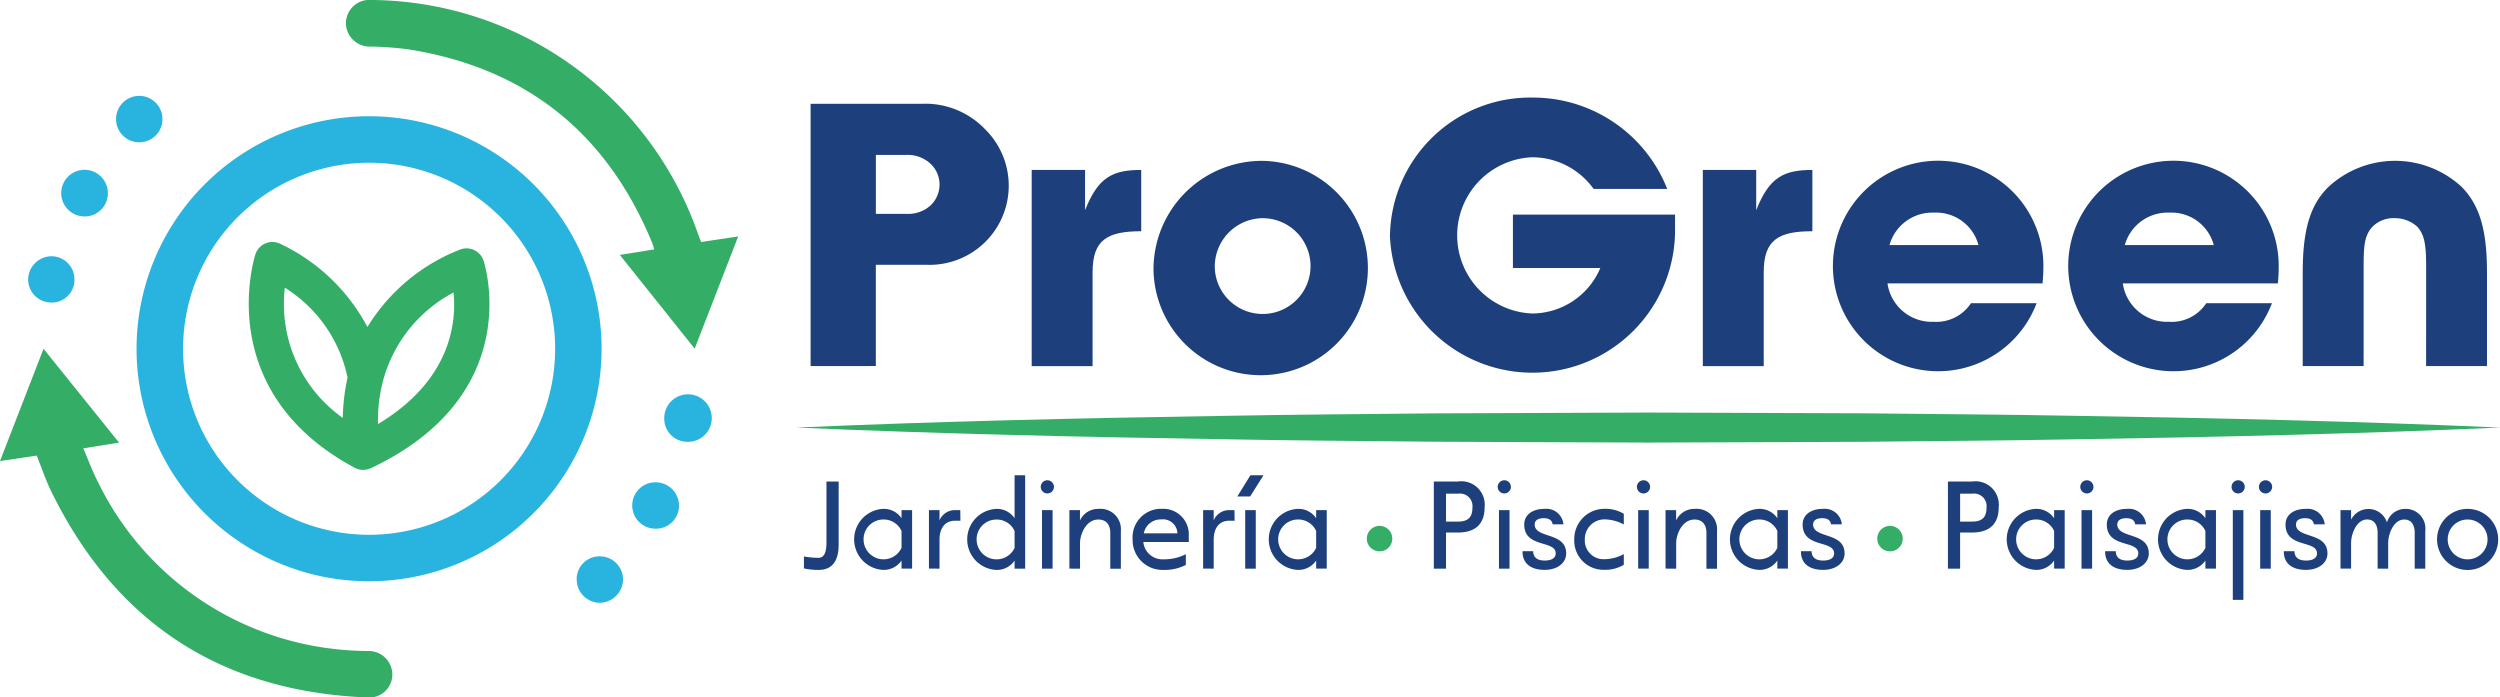 <svg id="Grupo_2" data-name="Grupo 2" xmlns="http://www.w3.org/2000/svg" xmlns:xlink="http://www.w3.org/1999/xlink" width="180" height="50.216" viewBox="0 0 180 50.216">
  <defs>
    <clipPath id="clip-path">
      <rect id="Rectángulo_1" data-name="Rectángulo 1" width="180" height="50.216" fill="none"/>
    </clipPath>
  </defs>
  <g id="Grupo_1" data-name="Grupo 1" clip-path="url(#clip-path)">
    <path id="Trazado_1" data-name="Trazado 1" d="M52.993,30.884A16.741,16.741,0,1,1,36.28,47.589,16.745,16.745,0,0,1,52.993,30.884M39.629,47.617A13.394,13.394,0,1,0,53.057,34.232,13.4,13.4,0,0,0,39.629,47.617" transform="translate(-26.448 -22.515)" fill="#29b4e0"/>
    <path id="Trazado_2" data-name="Trazado 2" d="M2.645,100.357,0,100.749l3.134-8.084,5.437,6.756L6,99.835c.349.813.636,1.613,1.024,2.362a21.611,21.611,0,0,0,17.2,12.1,22.41,22.41,0,0,0,2.243.13,1.7,1.7,0,0,1,1.781,1.714,1.661,1.661,0,0,1-1.8,1.631q-15.81-.642-22.769-14.858c-.395-.808-.679-1.67-1.032-2.552" transform="translate(0 -67.554)" fill="#34ae67"/>
    <path id="Trazado_3" data-name="Trazado 3" d="M117.476,17.425l2.664-.4-3.133,8.079-5.39-6.749,2.477-.4c-.057-.18-.094-.339-.156-.489C110.679,9.566,104.851,4.9,96.4,3.555a23.875,23.875,0,0,0-2.709-.2,1.71,1.71,0,0,1-1.795-1.705A1.689,1.689,0,0,1,93.733,0a25.118,25.118,0,0,1,23.5,16.8c.067.195.147.385.239.623" transform="translate(-66.99 -0.001)" fill="#34ae67"/>
    <path id="Trazado_4" data-name="Trazado 4" d="M178.1,108.379a1.658,1.658,0,0,1-1.6-1.661,1.711,1.711,0,1,1,1.6,1.661" transform="translate(-128.674 -76.57)" fill="#29b4e0"/>
    <path id="Trazado_5" data-name="Trazado 5" d="M17.865,48.475a1.679,1.679,0,1,1,1.69-1.679,1.662,1.662,0,0,1-1.69,1.679" transform="translate(-11.789 -32.891)" fill="#29b4e0"/>
    <path id="Trazado_6" data-name="Trazado 6" d="M169.623,128.14a1.684,1.684,0,0,1,1.706,1.667,1.652,1.652,0,0,1-1.69,1.672,1.669,1.669,0,1,1-.017-3.339" transform="translate(-122.441 -93.415)" fill="#29b4e0"/>
    <path id="Trazado_7" data-name="Trazado 7" d="M32.6,25.476a1.671,1.671,0,0,1-.05,3.341,1.671,1.671,0,1,1,.05-3.341" transform="translate(-22.516 -18.572)" fill="#29b4e0"/>
    <path id="Trazado_8" data-name="Trazado 8" d="M153.214,149.486a1.639,1.639,0,0,1,1.639-1.671,1.67,1.67,0,0,1,1.7,1.681,1.7,1.7,0,0,1-1.68,1.661,1.673,1.673,0,0,1-1.655-1.67" transform="translate(-111.694 -107.758)" fill="#29b4e0"/>
    <path id="Trazado_9" data-name="Trazado 9" d="M10.81,69.763a1.637,1.637,0,0,1-1.655,1.654,1.667,1.667,0,0,1-1.68-1.641,1.694,1.694,0,0,1,1.694-1.693,1.666,1.666,0,0,1,1.642,1.68" transform="translate(-5.448 -49.633)" fill="#29b4e0"/>
    <path id="Trazado_10" data-name="Trazado 10" d="M82.988,65.613a1.285,1.285,0,0,0-1.721-.758,13.6,13.6,0,0,0-6.629,5.559,13.709,13.709,0,0,0-6.259-5.982,1.285,1.285,0,0,0-1.8.731c-.034.1-3.209,9.844,7.152,15.39.008,0,.016.005.024.009s.016.011.025.016a1.29,1.29,0,0,0,.168.059c.032.01.062.025.094.033a1.278,1.278,0,0,0,.258.031c.012,0,.025,0,.037,0h.006a1.287,1.287,0,0,0,.306-.041c.034-.009.065-.022.1-.034a1.231,1.231,0,0,0,.142-.049c11.3-5.348,8.134-14.874,8.1-14.969M68.694,67.585a10.019,10.019,0,0,1,4.514,6.473,14.447,14.447,0,0,0-.344,2.9,10.04,10.04,0,0,1-4.17-9.373M75.4,77.4a11.232,11.232,0,0,1,.36-3.1c0-.012.006-.023.009-.035a10.143,10.143,0,0,1,5.072-6.335c.212,2.179-.2,6.328-5.44,9.47" transform="translate(-48.184 -46.869)" fill="#34ae67"/>
    <path id="Trazado_11" data-name="Trazado 11" d="M214.636,133.424c.394,0,.582-.341.582-1.093v-4.4h.879v4.526c0,1.219-.484,1.838-1.434,1.838a4.594,4.594,0,0,1-1.067-.108v-.86a6.478,6.478,0,0,0,1.04.1" transform="translate(-155.713 -93.262)" fill="#1d407c"/>
    <path id="Trazado_12" data-name="Trazado 12" d="M228.783,135.205a1.538,1.538,0,0,1,1.344.672v-.582h.762v4.212h-.762v-.582a1.539,1.539,0,0,1-1.344.672,2.2,2.2,0,0,1,0-4.392m-1.389,2.2a1.435,1.435,0,0,0,2.733.609v-1.219a1.412,1.412,0,0,0-1.3-.825,1.427,1.427,0,0,0-1.434,1.434" transform="translate(-165.217 -98.566)" fill="#1d407c"/>
    <path id="Trazado_13" data-name="Trazado 13" d="M246.81,139.748v-4.212h.762v.735a1.206,1.206,0,0,1,1.165-.735h.331l.009.762h-.367c-.87,0-1.138.7-1.138,1.372v2.079Z" transform="translate(-179.927 -98.807)" fill="#1d407c"/>
    <path id="Trazado_14" data-name="Trazado 14" d="M258.82,128.695a1.539,1.539,0,0,1,1.344.672v-3.092h.762V133h-.762v-.582a1.539,1.539,0,0,1-1.344.672,2.2,2.2,0,0,1,0-4.392m-1.389,2.2a1.435,1.435,0,0,0,2.733.609v-1.219a1.412,1.412,0,0,0-1.3-.825,1.427,1.427,0,0,0-1.434,1.434" transform="translate(-187.114 -92.056)" fill="#1d407c"/>
    <path id="Trazado_15" data-name="Trazado 15" d="M276.992,127.6a.475.475,0,1,1-.475.475.478.478,0,0,1,.475-.475m-.385,2.151h.762v4.212h-.762Z" transform="translate(-201.583 -93.021)" fill="#1d407c"/>
    <path id="Trazado_16" data-name="Trazado 16" d="M284.125,139.507v-4.212h.762v.744a1.434,1.434,0,0,1,1.344-.833,1.471,1.471,0,0,1,1.6,1.6v2.707h-.762v-2.59c0-.52-.242-.95-.86-.95-.869,0-1.318,1.031-1.318,1.7v1.837Z" transform="translate(-207.129 -98.566)" fill="#1d407c"/>
    <path id="Trazado_17" data-name="Trazado 17" d="M302.983,135.206a1.837,1.837,0,0,1,1.99,1.721v.663H301.7a1.381,1.381,0,0,0,1.461,1.246,3.418,3.418,0,0,0,1.6-.367v.771a3.285,3.285,0,0,1-1.6.359,2.148,2.148,0,0,1-2.232-2.2,2.055,2.055,0,0,1,2.052-2.2m-1.246,1.766h2.42a1.04,1.04,0,0,0-1.174-1,1.233,1.233,0,0,0-1.246,1" transform="translate(-219.381 -98.566)" fill="#1d407c"/>
    <path id="Trazado_18" data-name="Trazado 18" d="M319.655,139.748v-4.212h.762v.735a1.206,1.206,0,0,1,1.165-.735h.331l.009.762h-.367c-.87,0-1.138.7-1.138,1.372v2.079Z" transform="translate(-233.031 -98.807)" fill="#1d407c"/>
    <path id="Trazado_19" data-name="Trazado 19" d="M329.693,126.275h.941l-.959,1.524h-.923Zm-.376,2.51h.762V133h-.762Z" transform="translate(-239.663 -92.056)" fill="#1d407c"/>
    <path id="Trazado_20" data-name="Trazado 20" d="M338.942,135.205a1.538,1.538,0,0,1,1.344.672v-.582h.762v4.212h-.762v-.582a1.539,1.539,0,0,1-1.344.672,2.2,2.2,0,0,1,0-4.392m-1.389,2.2a1.435,1.435,0,0,0,2.733.609v-1.219a1.412,1.412,0,0,0-1.3-.825,1.427,1.427,0,0,0-1.434,1.434" transform="translate(-245.523 -98.566)" fill="#1d407c"/>
    <path id="Trazado_21" data-name="Trazado 21" d="M380.953,127.93h1.739a1.685,1.685,0,0,1,1.918,1.855c0,1.174-.627,1.819-1.927,1.819h-.851v2.6h-.878Zm1.739,2.886c.78,0,1.04-.358,1.04-1.013a.9.9,0,0,0-1.03-.995h-.87v2.007Z" transform="translate(-277.718 -93.262)" fill="#1d407c"/>
    <path id="Trazado_22" data-name="Trazado 22" d="M398.4,127.6a.475.475,0,1,1-.475.475.478.478,0,0,1,.475-.475m-.385,2.151h.762v4.212h-.762Z" transform="translate(-290.09 -93.021)" fill="#1d407c"/>
    <path id="Trazado_23" data-name="Trazado 23" d="M404.54,138.253h.762c.009.5.359.672.833.672.52,0,.789-.2.789-.511,0-.986-2.267-.358-2.267-2.089,0-.636.52-1.12,1.461-1.12a1.234,1.234,0,0,1,1.362,1.111h-.78c-.045-.3-.26-.439-.636-.439-.44,0-.654.179-.654.448,0,1.04,2.267.52,2.267,2.089,0,.708-.663,1.183-1.542,1.183-1.066,0-1.613-.511-1.6-1.344" transform="translate(-294.913 -98.566)" fill="#1d407c"/>
    <path id="Trazado_24" data-name="Trazado 24" d="M418.269,137.4a2.173,2.173,0,0,1,2.151-2.2,2.6,2.6,0,0,1,1.416.358v.771a2.985,2.985,0,0,0-1.407-.368,1.414,1.414,0,0,0-1.4,1.434,1.35,1.35,0,0,0,1.4,1.434,2.989,2.989,0,0,0,1.407-.368v.771a2.6,2.6,0,0,1-1.416.359,2.1,2.1,0,0,1-2.151-2.2" transform="translate(-304.922 -98.566)" fill="#1d407c"/>
    <path id="Trazado_25" data-name="Trazado 25" d="M435.384,127.6a.475.475,0,1,1-.475.475.478.478,0,0,1,.475-.475M435,129.75h.762v4.212H435Z" transform="translate(-317.052 -93.021)" fill="#1d407c"/>
    <path id="Trazado_26" data-name="Trazado 26" d="M442.518,139.507v-4.212h.762v.744a1.434,1.434,0,0,1,1.344-.833,1.471,1.471,0,0,1,1.6,1.6v2.707h-.762v-2.59c0-.52-.242-.95-.86-.95-.869,0-1.318,1.031-1.318,1.7v1.837Z" transform="translate(-322.599 -98.566)" fill="#1d407c"/>
    <path id="Trazado_27" data-name="Trazado 27" d="M461.474,135.205a1.538,1.538,0,0,1,1.344.672v-.582h.762v4.212h-.762v-.582a1.539,1.539,0,0,1-1.344.672,2.2,2.2,0,0,1,0-4.392m-1.389,2.2a1.435,1.435,0,0,0,2.733.609v-1.219a1.412,1.412,0,0,0-1.3-.825,1.427,1.427,0,0,0-1.434,1.434" transform="translate(-334.85 -98.566)" fill="#1d407c"/>
    <path id="Trazado_28" data-name="Trazado 28" d="M478.509,138.253h.762c.009.5.358.672.834.672.52,0,.789-.2.789-.511,0-.986-2.267-.358-2.267-2.089,0-.636.52-1.12,1.461-1.12a1.234,1.234,0,0,1,1.362,1.111h-.78c-.045-.3-.26-.439-.636-.439-.439,0-.654.179-.654.448,0,1.04,2.267.52,2.267,2.089,0,.708-.663,1.183-1.541,1.183-1.067,0-1.613-.511-1.6-1.344" transform="translate(-348.837 -98.566)" fill="#1d407c"/>
    <path id="Trazado_29" data-name="Trazado 29" d="M517.545,127.93h1.739a1.685,1.685,0,0,1,1.918,1.855c0,1.174-.627,1.819-1.927,1.819h-.852v2.6h-.878Zm1.739,2.886c.78,0,1.04-.358,1.04-1.013a.9.9,0,0,0-1.031-.995h-.87v2.007Z" transform="translate(-377.295 -93.262)" fill="#1d407c"/>
    <path id="Trazado_30" data-name="Trazado 30" d="M535.014,135.205a1.539,1.539,0,0,1,1.344.672v-.582h.762v4.212h-.762v-.582a1.539,1.539,0,0,1-1.344.672,2.2,2.2,0,0,1,0-4.392m-1.389,2.2a1.435,1.435,0,0,0,2.733.609v-1.219a1.412,1.412,0,0,0-1.3-.825,1.427,1.427,0,0,0-1.434,1.434" transform="translate(-388.462 -98.566)" fill="#1d407c"/>
    <path id="Trazado_31" data-name="Trazado 31" d="M553.186,127.6a.475.475,0,1,1-.475.475.478.478,0,0,1,.475-.475m-.385,2.151h.762v4.212H552.8Z" transform="translate(-402.931 -93.021)" fill="#1d407c"/>
    <path id="Trazado_32" data-name="Trazado 32" d="M559.327,138.253h.762c.009.5.359.672.834.672.52,0,.789-.2.789-.511,0-.986-2.267-.358-2.267-2.089,0-.636.52-1.12,1.461-1.12a1.234,1.234,0,0,1,1.362,1.111h-.78c-.045-.3-.26-.439-.636-.439-.439,0-.654.179-.654.448,0,1.04,2.267.52,2.267,2.089,0,.708-.663,1.183-1.541,1.183-1.067,0-1.613-.511-1.6-1.344" transform="translate(-407.754 -98.566)" fill="#1d407c"/>
    <path id="Trazado_33" data-name="Trazado 33" d="M575.207,135.205a1.539,1.539,0,0,1,1.344.672v-.582h.762v4.212h-.762v-.582a1.539,1.539,0,0,1-1.344.672,2.2,2.2,0,0,1,0-4.392m-1.389,2.2a1.435,1.435,0,0,0,2.733.609v-1.219a1.412,1.412,0,0,0-1.3-.825,1.427,1.427,0,0,0-1.434,1.434" transform="translate(-417.763 -98.566)" fill="#1d407c"/>
    <path id="Trazado_34" data-name="Trazado 34" d="M593.379,127.6a.475.475,0,1,1-.475.475.478.478,0,0,1,.475-.475m-.385,2.151h.762v6.462h-.762Z" transform="translate(-432.232 -93.021)" fill="#1d407c"/>
    <path id="Trazado_35" data-name="Trazado 35" d="M600.657,127.6a.475.475,0,1,1-.475.475.478.478,0,0,1,.475-.475m-.386,2.151h.762v4.212h-.762Z" transform="translate(-437.538 -93.021)" fill="#1d407c"/>
    <path id="Trazado_36" data-name="Trazado 36" d="M606.8,138.253h.762c.009.5.359.672.833.672.52,0,.789-.2.789-.511,0-.986-2.267-.358-2.267-2.089,0-.636.52-1.12,1.461-1.12a1.234,1.234,0,0,1,1.362,1.111h-.78c-.045-.3-.26-.439-.636-.439-.439,0-.654.179-.654.448,0,1.04,2.267.52,2.267,2.089,0,.708-.663,1.183-1.542,1.183-1.066,0-1.613-.511-1.6-1.344" transform="translate(-442.36 -98.566)" fill="#1d407c"/>
    <path id="Trazado_37" data-name="Trazado 37" d="M621.851,135.295h.762v.69a1.4,1.4,0,0,1,2.581.188,1.379,1.379,0,0,1,1.3-.968,1.42,1.42,0,0,1,1.461,1.6v2.707h-.762v-2.59c0-.52-.215-.95-.753-.95-.762,0-1.156,1.031-1.156,1.7v1.837h-.762v-2.59c0-.52-.215-.95-.753-.95-.762,0-1.156,1.031-1.156,1.7v1.837h-.762Z" transform="translate(-453.335 -98.566)" fill="#1d407c"/>
    <path id="Trazado_38" data-name="Trazado 38" d="M649.718,135.205a2.2,2.2,0,1,1-2.2,2.2,2.188,2.188,0,0,1,2.2-2.2m-1.434,2.2a1.434,1.434,0,1,0,1.434-1.434,1.427,1.427,0,0,0-1.434,1.434" transform="translate(-472.049 -98.566)" fill="#1d407c"/>
    <path id="Trazado_39" data-name="Trazado 39" d="M215.37,46.483V27.6h7.944a5.957,5.957,0,0,1,4.641,1.851,5.7,5.7,0,0,1-4.243,9.738h-3.645v7.289Zm4.7-10.962h2.221a2.37,2.37,0,0,0,1.737-.627,2.064,2.064,0,0,0,0-2.961,2.433,2.433,0,0,0-1.766-.655h-2.192Z" transform="translate(-157.007 -20.124)" fill="#1d407c"/>
    <path id="Trazado_40" data-name="Trazado 40" d="M278.493,52.5v6.776h-4.385V45.152h3.844v2.9c.94-2.391,1.993-2.9,4.043-2.9v4.413c-2.449,0-3.5.627-3.5,2.933" transform="translate(-199.827 -32.916)" fill="#1d407c"/>
    <path id="Trazado_41" data-name="Trazado 41" d="M314.332,42.736a7.718,7.718,0,1,1-7.859,7.716,7.815,7.815,0,0,1,7.859-7.716m-3.445,7.716a3.448,3.448,0,1,0,3.445-3.587,3.483,3.483,0,0,0-3.445,3.587" transform="translate(-223.421 -31.155)" fill="#1d407c"/>
    <path id="Trazado_42" data-name="Trazado 42" d="M369.308,35.833a10.1,10.1,0,0,1,10.251-9.909,10.383,10.383,0,0,1,9.709,6.577h-5.3a5.438,5.438,0,0,0-4.442-2.278,5.629,5.629,0,0,0,0,11.247,5.352,5.352,0,0,0,4.926-3.275h-6.293V34.352h11.674v1.281a10.269,10.269,0,0,1-20.53.2" transform="translate(-269.229 -18.899)" fill="#1d407c"/>
    <path id="Trazado_43" data-name="Trazado 43" d="M456.808,52.5v6.776h-4.385V45.152h3.844v2.9c.94-2.391,1.993-2.9,4.043-2.9v4.413c-2.449,0-3.5.627-3.5,2.933" transform="translate(-329.82 -32.916)" fill="#1d407c"/>
    <path id="Trazado_44" data-name="Trazado 44" d="M492.647,54.324a2.98,2.98,0,0,0,2.676-1.338h4.727a7.578,7.578,0,1,1,.484-2.392c0,.314-.029.627-.057.968H489.315a3.221,3.221,0,0,0,3.332,2.762m3.217-5.524a3.151,3.151,0,0,0-3.189-2.335,3.2,3.2,0,0,0-3.217,2.335Z" transform="translate(-353.414 -31.155)" fill="#1d407c"/>
    <path id="Trazado_45" data-name="Trazado 45" d="M555.166,54.324a2.98,2.98,0,0,0,2.677-1.338h4.727a7.578,7.578,0,1,1,.484-2.392c0,.314-.028.627-.057.968H551.834a3.22,3.22,0,0,0,3.331,2.762m3.218-5.524a3.151,3.151,0,0,0-3.189-2.335,3.2,3.2,0,0,0-3.217,2.335Z" transform="translate(-398.991 -31.155)" fill="#1d407c"/>
    <path id="Trazado_46" data-name="Trazado 46" d="M620.707,50.481c0-1.48-.057-2.392-.655-3.018a2.4,2.4,0,0,0-1.595-.6,2.127,2.127,0,0,0-1.652.655c-.569.655-.6,1.424-.6,2.961v7.033h-4.385v-6.72c0-3.046.512-4.84,1.822-6.15a7.062,7.062,0,0,1,9.624-.029c1.31,1.338,1.822,3.132,1.822,6.179v6.72h-4.385Z" transform="translate(-446.024 -31.155)" fill="#1d407c"/>
    <path id="Trazado_47" data-name="Trazado 47" d="M364.161,139.727a.917.917,0,0,1-.028,1.833.917.917,0,1,1,.028-1.833" transform="translate(-264.792 -101.862)" fill="#34ae67"/>
    <path id="Trazado_48" data-name="Trazado 48" d="M499.781,139.727a.917.917,0,0,1-.028,1.833.917.917,0,1,1,.028-1.833" transform="translate(-363.66 -101.862)" fill="#34ae67"/>
    <path id="Trazado_49" data-name="Trazado 49" d="M211.612,110.7c10.221-.447,20.443-.681,30.664-.84,5.111-.1,10.221-.123,15.332-.181l15.332-.06,15.332.055c5.111.061,10.221.079,15.332.18,10.221.158,20.443.394,30.664.846-10.221.452-20.443.688-30.664.847-5.111.1-10.221.119-15.332.18l-15.332.055-15.332-.061c-5.111-.058-10.221-.081-15.332-.181-10.221-.159-20.443-.393-30.664-.84" transform="translate(-154.267 -79.916)" fill="#34ae67"/>
  </g>
</svg>
